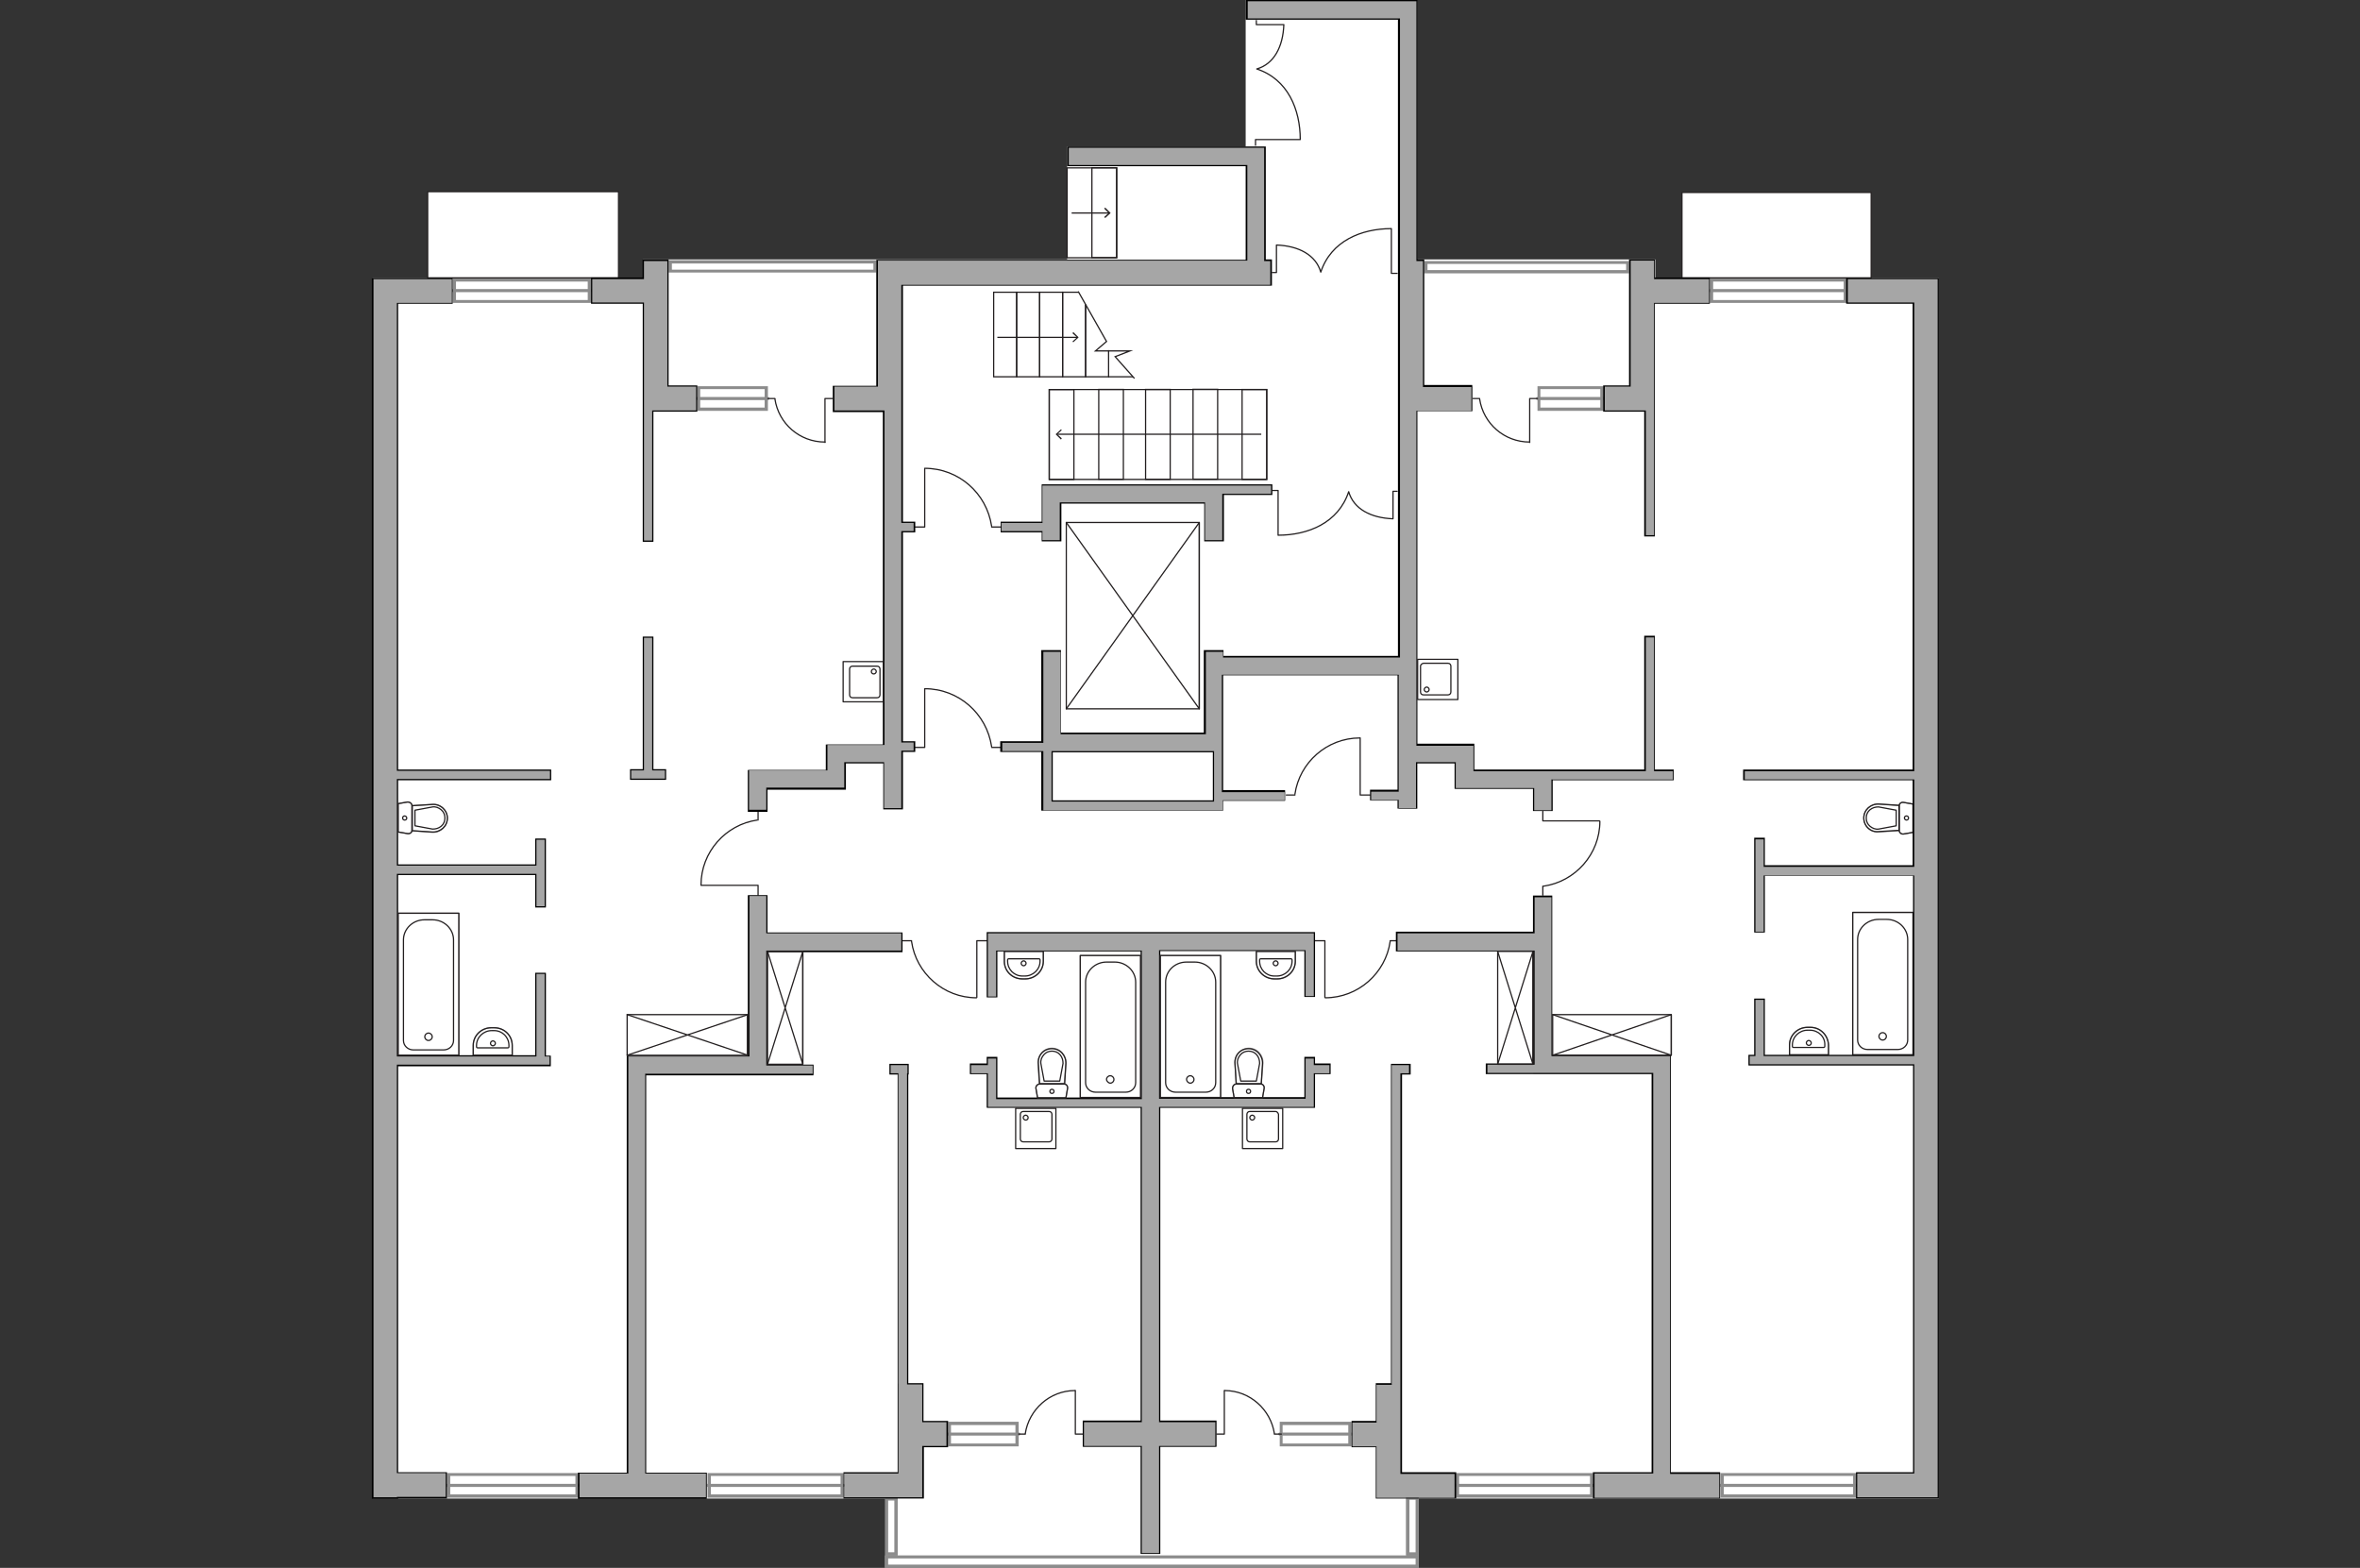<?xml version="1.0" encoding="utf-8"?>
<!-- Generator: Adobe Illustrator 24.0.1, SVG Export Plug-In . SVG Version: 6.00 Build 0)  -->
<svg version="1.1" xmlns="http://www.w3.org/2000/svg" xmlns:xlink="http://www.w3.org/1999/xlink" x="0px" y="0px"
	 viewBox="0 0 575 382" style="enable-background:new 0 0 575 382;" xml:space="preserve">
<rect x="0" y="0" width="575" height="382" fill="#333333" stroke="none"/>
<style type="text/css">
	.st0{fill:#FFFFFF;}
	.st1{fill:#8C8C8C;}
	.st2{fill:#FFFFFF;stroke:#8C8C8C;stroke-width:0.75;stroke-linecap:round;stroke-miterlimit:10;}
	.st3{fill:none;stroke:#231F20;stroke-width:0.3;stroke-linecap:round;stroke-linejoin:round;stroke-miterlimit:22.926;}
	.st4{fill:none;stroke:#231F20;stroke-width:0.3;stroke-miterlimit:22.926;}
	.st5{fill:#231F20;}
	.st6{fill:#A6A6A6;}
	.st7{opacity:0.5;fill:none;stroke:#231F20;stroke-width:0.3;stroke-linecap:round;stroke-linejoin:round;stroke-miterlimit:10;}
	.st8{fill:none;stroke:#231F20;stroke-width:0.3;stroke-linecap:round;stroke-linejoin:round;stroke-miterlimit:10;}
	.st9{opacity:0.5;}
</style>
<g id="bg">
	<polygon class="st0" points="472.4,67.7 455.9,67.7 455.9,46.9 409.8,46.9 409.8,67.7 403.3,67.7 403.3,63.2 344.8,63.2 344.8,0 
		303.5,0 303.5,35.7 260,35.7 260,63.2 156.6,63.2 156.6,67.7 150.7,67.7 150.7,46.7 104.2,46.7 104.2,67.7 90.7,67.7 90.7,365.1 
		215.7,365.1 215.7,382 345.6,382 345.6,365.1 472.4,365.1 	"/>
</g>
<g id="windows">
	<g>
		<rect x="110.7" y="68.2" class="st0" width="32.8" height="5.3"/>
		<path class="st1" d="M143.2,68.6v4.5h-32.1v-4.5H143.2 M144,67.8h-33.6v6H144V67.8L144,67.8z"/>
	</g>
	<line class="st2" x1="144" y1="70.8" x2="110.4" y2="70.8"/>
	<g>
		<rect x="170.3" y="94.5" class="st0" width="16.5" height="5.3"/>
		<path class="st1" d="M186.3,94.8v4.5h-15.7v-4.5H186.3 M187.1,94.1h-17.2v6h17.2V94.1L187.1,94.1z"/>
	</g>
	<line class="st2" x1="187.1" y1="97.1" x2="169.9" y2="97.1"/>
	<g>
		<rect x="374.9" y="94.5" class="st0" width="15.3" height="5.3"/>
		<path class="st1" d="M389.9,94.8v4.5h-14.6v-4.5H389.9 M390.7,94.1h-16.1v6h16.1V94.1L390.7,94.1z"/>
	</g>
	<line class="st2" x1="390.7" y1="97.1" x2="374.6" y2="97.1"/>
	<g>
		<rect x="109.3" y="359.2" class="st0" width="31.3" height="5.3"/>
		<path class="st1" d="M140.2,359.6v4.5h-30.5v-4.5H140.2 M140.9,358.9h-32v6h32V358.9L140.9,358.9z"/>
	</g>
	<line class="st2" x1="140.9" y1="361.9" x2="108.9" y2="361.9"/>
	<g>
		<rect x="172.8" y="359.2" class="st0" width="32.4" height="5.3"/>
		<path class="st1" d="M204.8,359.6v4.5h-31.6v-4.5H204.8 M205.5,358.9h-33.1v6h33.1V358.9L205.5,358.9z"/>
	</g>
	<line class="st2" x1="205.5" y1="361.9" x2="172.4" y2="361.9"/>
	<g>
		<rect x="231.3" y="346.8" class="st0" width="16.5" height="5.3"/>
		<path class="st1" d="M247.4,347.2v4.5h-15.7v-4.5H247.4 M248.2,346.4H231v6h17.2V346.4L248.2,346.4z"/>
	</g>
	<line class="st2" x1="248.2" y1="349.4" x2="231" y2="349.4"/>
	<g>
		<rect x="312.2" y="346.8" class="st0" width="16.7" height="5.3"/>
		<path class="st1" d="M328.5,347.2v4.5h-16v-4.5H328.5 M329.3,346.4h-17.5v6h17.5V346.4L329.3,346.4z"/>
	</g>
	<line class="st2" x1="329.3" y1="349.4" x2="311.8" y2="349.4"/>
	<g>
		<rect x="355.1" y="359.2" class="st0" width="32.7" height="5.3"/>
		<path class="st1" d="M387.4,359.6v4.5h-31.9v-4.5H387.4 M388.1,358.9h-33.4v6h33.4V358.9L388.1,358.9z"/>
	</g>
	<line class="st2" x1="388.1" y1="361.9" x2="354.7" y2="361.9"/>
	<g>
		<rect x="419.6" y="359.2" class="st0" width="32.3" height="5.3"/>
		<path class="st1" d="M451.5,359.6v4.5H420v-4.5H451.5 M452.2,358.9h-33v6h33V358.9L452.2,358.9z"/>
	</g>
	<line class="st2" x1="452.2" y1="361.9" x2="419.2" y2="361.9"/>
	<g>
		<rect x="417" y="68.2" class="st0" width="32.5" height="5.3"/>
		<path class="st1" d="M449.2,68.6v4.5h-31.8v-4.5H449.2 M449.9,67.8h-33.3v6h33.3V67.8L449.9,67.8z"/>
	</g>
	<line class="st2" x1="449.9" y1="70.8" x2="416.6" y2="70.8"/>
	<g>
		<rect x="216" y="365.3" class="st0" width="2.3" height="13.3"/>
		<path class="st1" d="M217.9,365.6v12.6h-1.5v-12.6H217.9 M218.7,364.9h-3V379h3V364.9L218.7,364.9z"/>
	</g>
	<g>
		<rect x="216" y="365.3" class="st0" width="2.3" height="13.3"/>
		<path class="st1" d="M217.9,365.6v12.6h-1.5v-12.6H217.9 M218.7,364.9h-3V379h3V364.9L218.7,364.9z"/>
	</g>
	<g>
		<rect x="216" y="379.4" class="st0" width="129.2" height="2.3"/>
		<path class="st1" d="M344.9,379.7v1.5H216.4v-1.5H344.9 M345.6,379h-130v3h130V379L345.6,379z"/>
	</g>
	<g>
		<rect x="216" y="379.4" class="st0" width="129.2" height="2.3"/>
		<path class="st1" d="M344.9,379.7v1.5H216.4v-1.5H344.9 M345.6,379h-130v3h130V379L345.6,379z"/>
	</g>
	<g>
		<rect x="343" y="365.1" class="st0" width="2.3" height="13.5"/>
		<path class="st1" d="M344.9,365.4v12.8h-1.5v-12.8H344.9 M345.6,364.7h-3V379h3V364.7L345.6,364.7z"/>
	</g>
	<g>
		<rect x="343" y="365.1" class="st0" width="2.3" height="13.5"/>
		<path class="st1" d="M344.9,365.4v12.8h-1.5v-12.8H344.9 M345.6,364.7h-3V379h3V364.7L345.6,364.7z"/>
	</g>
	<g>
		<rect x="163.3" y="63.8" class="st0" width="49.9" height="2.3"/>
		<path class="st1" d="M212.8,64.2v1.5h-49.1v-1.5H212.8 M213.5,63.4h-50.6v3h50.6V63.4L213.5,63.4z"/>
	</g>
	<g>
		<rect x="347.4" y="63.9" class="st0" width="49.2" height="2.3"/>
		<path class="st1" d="M396.2,64.3v1.5h-48.4v-1.5H396.2 M396.9,63.6H347v3h49.9V63.6L396.9,63.6z"/>
	</g>
</g>
<g id="plan">
	<g>
		<polyline class="st3" points="170.8,215.7 184.7,215.7 184.7,218.1 		"/>
		<line class="st3" x1="184.7" y1="197.7" x2="184.7" y2="199.8"/>
		<path class="st3" d="M184.5,199.8c-7.7,1.1-13.7,7.8-13.7,15.8"/>
	</g>
	<g>
		<polyline class="st3" points="238,243 238,229.2 240.4,229.2 		"/>
		<line class="st3" x1="220" y1="229.2" x2="222.1" y2="229.2"/>
		<path class="st3" d="M222.1,229.4c1.1,7.7,7.8,13.7,15.8,13.7"/>
	</g>
	<g>
		<polyline class="st3" points="322.8,243 322.8,229.2 320.4,229.2 		"/>
		<line class="st3" x1="340.8" y1="229.2" x2="338.7" y2="229.2"/>
		<path class="st3" d="M338.7,229.4c-1.1,7.7-7.8,13.7-15.8,13.7"/>
	</g>
	<g>
		<polyline class="st3" points="389.7,200 375.9,200 375.9,197.7 		"/>
		<line class="st3" x1="375.9" y1="218.1" x2="375.9" y2="215.9"/>
		<path class="st3" d="M376.1,215.9c7.7-1.1,13.7-7.8,13.7-15.8"/>
	</g>
	<g>
		<polyline class="st3" points="331.4,179.8 331.4,193.7 333.8,193.7 		"/>
		<line class="st3" x1="313.4" y1="193.7" x2="315.5" y2="193.7"/>
		<path class="st3" d="M315.5,193.5c1.1-7.7,7.8-13.7,15.8-13.7"/>
	</g>
	<g>
		<polyline class="st3" points="201,107.8 201,97.1 202.8,97.1 		"/>
		<line class="st3" x1="187.1" y1="97.1" x2="188.8" y2="97.1"/>
		<path class="st3" d="M188.8,97.2c0.9,6,6,10.5,12.2,10.5"/>
	</g>
	<g>
		<polyline class="st3" points="372.7,107.8 372.7,97.1 374.6,97.1 		"/>
		<line class="st3" x1="358.8" y1="97.1" x2="360.5" y2="97.1"/>
		<path class="st3" d="M360.5,97.2c0.9,6,6,10.5,12.2,10.5"/>
	</g>
	<g>
		<polyline class="st3" points="225.3,114.2 225.3,128.4 222.8,128.4 		"/>
		<line class="st3" x1="243.9" y1="128.4" x2="241.6" y2="128.4"/>
		<path class="st3" d="M241.6,128.2c-1.2-8-8-14.1-16.3-14.1"/>
	</g>
	<g>
		<polyline class="st3" points="225.3,167.9 225.3,182.1 222.8,182.1 		"/>
		<line class="st3" x1="243.9" y1="182.1" x2="241.6" y2="182.1"/>
		<path class="st3" d="M241.6,181.9c-1.2-8-8-14.1-16.3-14.1"/>
	</g>
	<path class="st3" d="M306.1,5v1l6.7,0c-0.2,5.4-2.4,9.6-6.6,10.8c7.6,2.5,10.6,9.9,10.6,17.2h-10.9v1.4"/>
	<path class="st3" d="M310,66.4h1v-6.7c5.4,0.2,9.6,2.4,10.8,6.6c2.5-7.6,9.9-10.6,17.2-10.6v10.9h1.4"/>
	<path class="st3" d="M340.4,119.7h-1v6.7c-5.4-0.2-9.6-2.4-10.8-6.6c-2.5,7.6-9.9,10.6-17.2,10.6v-10.9H310"/>
	<g>
		<polyline class="st3" points="262,338.8 262,349.4 263.8,349.4 		"/>
		<line class="st3" x1="248.2" y1="349.4" x2="249.8" y2="349.4"/>
		<path class="st3" d="M249.8,349.3c0.9-5.9,6-10.5,12.1-10.5"/>
	</g>
	<g>
		<polyline class="st3" points="298.3,338.8 298.3,349.4 296.5,349.4 		"/>
		<line class="st3" x1="312.2" y1="349.4" x2="310.5" y2="349.4"/>
		<path class="st3" d="M310.5,349.3c-0.9-5.9-6-10.5-12.1-10.5"/>
	</g>
	<g>
		<g>
			<line class="st4" x1="243" y1="82.2" x2="262.5" y2="82.2"/>
			<g>
				<polygon class="st5" points="261.5,83.4 261.3,83.2 262.4,82.2 261.3,81.2 261.5,80.9 262.8,82.2 				"/>
			</g>
		</g>
	</g>
	<g>
		<g>
			<line class="st4" x1="307.3" y1="105.8" x2="257.5" y2="105.8"/>
			<g>
				<polygon class="st5" points="258.5,104.6 258.7,104.8 257.6,105.8 258.7,106.8 258.5,107.1 257.2,105.8 				"/>
			</g>
		</g>
	</g>
	<rect x="242.1" y="71.2" class="st4" width="5.6" height="20.6"/>
	<rect x="247.7" y="71.2" class="st4" width="5.6" height="20.6"/>
	<rect x="253.3" y="71.2" class="st4" width="5.6" height="20.6"/>
	<polyline class="st4" points="264.5,74.2 264.5,91.8 258.9,91.8 258.9,71.2 262.8,71.2 	"/>
	<polyline class="st4" points="264.5,74.2 264.5,91.8 270.1,91.8 270.1,85.3 	"/>
	<polyline class="st4" points="276.4,92.2 271.7,86.9 275.3,85.5 266.9,85.5 269.6,83.2 262.7,71 	"/>
	
		<rect x="271.2" y="79.3" transform="matrix(4.488327e-11 -1 1 4.488327e-11 176.339 388.008)" class="st4" width="21.9" height="53"/>
	
		<rect x="294.7" y="102.8" transform="matrix(4.496676e-11 -1 1 4.496676e-11 199.829 411.497)" class="st4" width="21.9" height="6"/>
	
		<rect x="282.8" y="102.8" transform="matrix(4.488327e-11 -1 1 4.488327e-11 187.875 399.543)" class="st4" width="21.9" height="6"/>
	
		<rect x="271.2" y="102.8" transform="matrix(4.480067e-11 -1 1 4.480067e-11 176.314 387.982)" class="st4" width="21.9" height="6"/>
	
		<rect x="259.8" y="102.8" transform="matrix(4.480067e-11 -1 1 4.480067e-11 164.905 376.573)" class="st4" width="21.9" height="6"/>
	
		<rect x="247.7" y="102.8" transform="matrix(4.496676e-11 -1 1 4.496676e-11 152.85 364.518)" class="st4" width="21.9" height="6"/>
	<g>
		<g>
			<line class="st4" x1="261.1" y1="51.9" x2="270.2" y2="51.9"/>
			<g>
				<polygon class="st5" points="269.3,53.1 269,52.9 270.1,51.9 269,50.8 269.3,50.6 270.6,51.9 				"/>
			</g>
		</g>
	</g>
	
		<rect x="255.1" y="45.8" transform="matrix(-1.030661e-11 1 -1 -1.030661e-11 317.903 -214.196)" class="st4" width="21.9" height="12.1"/>
	
		<rect x="258.1" y="48.9" transform="matrix(-4.488339e-11 1 -1 -4.488339e-11 320.935 -217.228)" class="st4" width="21.9" height="6"/>
	<line class="st4" x1="270" y1="91.8" x2="276" y2="91.8"/>
	<rect x="104.2" y="46.7" class="st3" width="46.5" height="21"/>
	<rect x="409.8" y="46.9" class="st3" width="46.1" height="20.8"/>
	<g>
		<rect x="259.8" y="127.3" class="st3" width="32.4" height="45.4"/>
		<polyline class="st3" points="259.8,127.3 292.2,172.7 292.2,127.3 259.8,172.7 		"/>
	</g>
	<g>
		<polygon class="st6" points="90.8,365 90.8,67.8 110.2,67.8 110.2,73.9 96.9,73.9 96.9,187.6 134.1,187.6 134.1,190 96.9,190 
			96.9,210.7 130.6,210.7 130.6,204.4 133,204.4 133,221 130.6,221 130.6,213.1 96.9,213.1 96.9,257.3 130.6,257.3 130.6,237.2 
			133,237.2 133,257.3 134.1,257.3 134.1,259.6 96.9,259.6 96.9,358.8 108.8,358.8 108.8,364.9 96.9,364.9 96.9,365 		"/>
		<path d="M110.1,68v5.8H97h-0.3V74v113.5v0.3H97h37v2H97h-0.3v0.3v20.5v0.3H97h33.4h0.3v-0.3v-6h2v6v2.6v7.6h-2v-7.6v-0.3h-0.3H97
			h-0.3v0.3v43.9v0.3H97h33.4h0.3v-0.3v-19.8h2v19.8v0.3h0.3h0.9v2h-0.9h-2.6H97h-0.3v0.3v98.9v0.3H97h11.6v5.8H97h-0.3v0.1H91v-6.1
			V74V68H97H110.1 M110.4,67.7H97h-6.4V74v284.7v6.4v0.1H97v-0.1h11.9v-6.4H97v-98.9h33.4h2.6h1.2v-2.6h-1.2V237h-2.6v20.1H97v-43.9
			h33.4v7.9h2.6v-7.9v-2.6v-6.3h-2.6v6.3H97v-20.5h37.3v-2.6H97V74h13.3V67.7L110.4,67.7z"/>
	</g>
	<g>
		<polygon class="st6" points="156.7,131.8 156.7,73.9 144.1,73.9 144.1,67.8 156.7,67.8 156.7,63.4 162.8,63.4 162.8,94.1 
			169.7,94.1 169.7,100.1 159.1,100.1 159.1,131.8 		"/>
		<path d="M162.6,63.5v4.1V74v19.9v0.3h0.3h6.7v5.8h-6.7h-3.7h-0.3v0.3v31.4h-2v-31.4v-0.5v-5.9V74v-0.3h-0.3h-12.3V68h12.3h0.3
			v-0.3v-4.1H162.6 M162.9,63.2h-6.4v4.4H144V74h12.6v19.9v5.9v0.5v31.7h2.6v-31.7h3.7h7v-6.4h-7V74v-6.4V63.2L162.9,63.2z"/>
	</g>
	<g>
		<polygon class="st6" points="400.8,130.5 400.8,100.1 390.8,100.1 390.8,94.1 397.1,94.1 397.1,63.4 403.1,63.4 403.1,67.8 
			416.5,67.8 416.5,73.9 403.1,73.9 403.1,130.5 		"/>
		<path d="M403,63.5v4.1V68h0.3h13.1v5.8h-13.1H403V74v19.9v1.5v4.9v30.1h-2v-30.1V100h-0.3h-3.7h-6v-5.8h6h0.3v-0.3V63.5H403
			 M403.3,63.2h-6.4v30.7h-6.3v6.4h6.3h3.7v30.4h2.6v-30.4v-4.9v-1.5V74h13.4v-6.4h-13.4V63.2L403.3,63.2z"/>
	</g>
	<g>
		<polygon class="st6" points="205.7,364.9 205.7,358.8 218.8,358.8 218.8,337.2 218.9,337 218.9,261.7 216.9,261.7 216.9,259.4 
			221.3,259.4 221.3,261.7 221.2,261.9 221.2,337.2 224.9,337.2 224.9,346.4 230.8,346.4 230.8,352.5 224.9,352.5 224.9,364.9 		"/>
		<path d="M221.1,259.5v2h-0.1v0.3V337v0.3h0.3h3.4v8.9v0.3h0.3h5.6v5.8H225h-0.3v0.3v6.1v6.1h-6.1h-12.9V359h12.9h0.3v-0.3v-6.1
			v-6.4v-8.9h0V337v-75.2v-0.3h-0.3H217v-2H221.1 M221.4,259.2h-4.7v2.6h2V337h0v9.2v6.4v6.1h-13.2v6.4h13.2h6.4v-6.4v-6.1h5.9v-6.4
			H225V337h-3.7v-75.2h0.1V259.2L221.4,259.2z"/>
	</g>
	<g>
		<polygon class="st6" points="335.4,364.9 335.4,352.5 329.4,352.5 329.4,346.4 335.4,346.4 335.4,337.2 339.1,337.2 339.1,259.4 
			343.5,259.4 343.5,261.7 341.4,261.7 341.4,358.8 354.6,358.8 354.6,364.9 		"/>
		<path d="M343.3,259.5v2h-1.8h-0.3v0.3V337v2.7v6.6v6.4v6.1v0.3h0.3h12.9v5.8h-12.9h-6.1v-6.1v-6.1v-0.3h-0.3h-5.6v-5.8h5.6h0.3
			v-0.3v-8.9h3.4h0.3V337v-75.2v-2.3H343.3 M343.6,259.2h-4.7v0.1v2.6V337h-3.7v9.2h-5.9v6.4h5.9v6.1v6.4h6.4h13.2v-6.4h-13.2v-6.1
			v-6.4v-6.6V337v-75.2h2.1V259.2L343.6,259.2z"/>
	</g>
	<g>
		<polygon class="st6" points="182.4,197.5 182.4,187.6 201.5,187.6 201.5,181.4 215.3,181.4 215.3,100.1 203.1,100.1 203.1,94.1 
			213.7,94.1 213.7,63.4 303.7,63.4 303.7,40.3 260.2,40.3 260.2,35.8 308.1,35.8 308.1,63.4 309.6,63.4 309.6,69.5 219.8,69.5 
			219.8,127.2 222.7,127.2 222.7,129.6 219.8,129.6 219.8,180.8 222.7,180.8 222.7,183.1 219.8,183.1 219.8,197.1 215.3,197.1 
			215.3,185.9 205.9,185.9 205.9,192.1 186.9,192.1 186.9,197.5 		"/>
		<path d="M308,36v4.5v22.8v0.3h0.3h1.2v5.8h-89.6h-0.3v0.3v24.3v4.9v1.4v26.8v0.3h0.3h2.7v2h-2.7h-0.3v0.3v50.9v0.3h0.3h2.7v2h-2.7
			h-0.3v0.3v13.7h-4.2V186v-0.3h-0.3h-9.1h-0.3v0.3v1.4v4.5h-4.5H187h-0.3v0.3v5.1h-4.2v-5.1v-4.5h4.5h14.3h0.3v-0.3V186v-4.5h4.5
			h9.1h0.3v-0.3v-81V100h-0.3h-1.6h-10.3v-5.8h10.3h0.3v-0.3V69.6v-6.1h6.1h83.6h0.3v-0.3V40.5v-0.3h-0.3h-43.2V36h43.2H308
			 M308.3,35.7h-4.8H260v4.8h43.5v22.8h-83.6h-6.4v6.4v24.3h-10.6v6.4h10.6h1.6v81h-9.1h-4.8v4.8v1.4H187h-4.8v4.8v5.4h4.8v-5.4
			h14.3h4.8v-4.8V186h9.1v11.2h4.8v-14h3v-2.6h-3v-50.9h3v-2.6h-3v-26.8v-1.4v-4.9V69.6h89.9v-6.4h-1.5V40.5V35.7L308.3,35.7z"/>
	</g>
	<g>
		<polygon class="st6" points="141.1,364.9 141.1,358.8 153,358.8 153,257.3 182.4,257.3 182.4,218.2 186.9,218.2 186.9,227.2 
			219.8,227.2 219.8,231.7 186.9,231.7 186.9,259.4 198.2,259.4 198.2,261.7 157.5,261.7 157.5,358.8 172.2,358.8 172.2,364.9 		"/>
		<path d="M186.7,218.4v8.7v0.3h0.3h32.6v4.2H187h-0.3v0.3v25.3v2.1v0.3h0.3h11v2h-11h-0.4h-4.4h-24.7h-0.3v0.3v96.8v0.3h0.3h14.5
			v5.8h-30.8V359h11.6h0.3v-0.3v-96.8v-4.5h4.5h24.7h0.3v-0.3v-25.3v-4.8v-8.7H186.7 M187,218.1h-4.8v9v4.8v25.3h-24.7h-4.8v4.8
			v96.8h-11.9v6.4h31.4v-6.4h-14.8v-96.8h24.7h4.4h0.4h11.3v-2.6H187v-2.1v-25.3h32.9v-4.8H187V218.1L187,218.1z"/>
	</g>
	<g>
		<polygon class="st6" points="388.3,364.9 388.3,358.8 402.5,358.8 402.5,261.6 373.7,261.6 373.5,261.5 362.2,261.5 362.2,259.2 
			373.7,259.2 373.7,231.7 340.3,231.7 340.3,227.2 373.7,227.2 373.7,218.4 378.1,218.4 378.1,257.1 407,257.1 407,358.8 
			419.1,358.8 419.1,364.9 		"/>
		<path d="M378,218.5v8.5v4.8V257v0.3h0.3h24.1h4.5v4.5v97v0.3h0.3h11.7v5.8h-15.2h-15.2V359h14h0.3v-0.3v-97v-0.3h-0.3h-24.1h-4.5
			v0h-0.3h-11.2v-2h11.2h0.3V259V257v-25.1v-0.3h-0.3h-33.1v-4.2h33.1h0.3v-0.3v-8.5H378 M378.3,218.2h-4.8v8.8h-33.4v4.8h33.4V257
			v2.1H362v2.6h11.5v0h4.8h24.1v97h-14.3v6.4h15.5h15.5v-6.4h-12v-97V257h-4.8h-24.1v-25.1v-4.8V218.2L378.3,218.2z"/>
	</g>
	<g>
		<polygon class="st6" points="153.7,190 153.7,187.6 156.7,187.6 156.7,155.3 159.1,155.3 159.1,187.6 162.1,187.6 162.1,190 		"/>
		<path d="M158.9,155.4v32v0.3h0.3h2.8v2h-2.8h-2.6h-2.8v-2h2.8h0.3v-0.3v-32H158.9 M159.2,155.1h-2.6v32.3h-3.1v2.6h3.1h2.6h3.1
			v-2.6h-3.1V155.1L159.2,155.1z"/>
	</g>
	<g>
		<polygon class="st6" points="293.5,131.8 293.5,122.6 258.5,122.6 258.5,131.8 254,131.8 254,129.6 244,129.6 244,127.2 
			254,127.2 254,118.2 309.9,118.2 309.9,120.5 298,120.5 298,131.8 		"/>
		<path d="M309.7,118.3v2h-11.6h-0.3v0.3l0,2.1v8.9h-4.2v-8.9v-0.3h-0.3h-34.8h-0.3v0.3v8.9h-4.2v-1.9v-0.3h-0.3h-9.7v-2h9.7h0.3
			v-0.3l0-8.8h41.6h2.4H309.7 M310,118h-11.9h-2.4h-41.9v0h0v9.1h-10v2.6h10v2.2h4.8v-9.2h34.8v9.2h4.8v-9.2h0v-2.1H310V118L310,118
			z"/>
	</g>
	<g>
		<path class="st6" d="M373.7,197.5v-5.4h-19v-6.2h-9.4v11.2h-4.5v-2h-6.7v-2.3h6.7v-28.2H298v28.2h15.1v2.3H298v2.4h-44v-14.3h-10
			v-2.3h10v-22.2h4.5v20.1h35.1v-20.1h4.5v1.4h42.8V4.6h-37.1V0.1h41.6v63.2h1.6v30.7h11.8v6.1h-13.4v81.3h13.8v6.2h41.7V155h2.3
			v32.6h4.6v2.3h-29.6v7.5H373.7z M256.4,195.1h39.3v-12h-39.3V195.1z"/>
		<path d="M345.1,0.3v4.5v58.5v0.3h0.3h1.3v30.4v0.3h0.3h11.5v5.8H347h-1.6h-0.3v0.3v59.6v4.8v16.6v0.3h0.3h9.1h4.5v4.5v1.4v0.3h0.3
			h14.3h4h0.8h22.3h0.3v-0.3v-32.3h2v32.3v0.3h0.3h4.3v2h-4.3h-2.6h-22.3H378v0.3v2.1v5.1h-4.2v-5.1v-0.3h-0.3h-14.3h-4.5v-4.5V186
			v-0.3h-0.3h-9.1h-0.3v0.3v10.9h-4.2v-1.7v-0.3h-0.3h-6.4v-2h6.4h0.3v-0.3v-27.9v-0.3h-0.3h-42.5h-0.3v0.3v13.9v3.6v1.2v9.3v0.3
			h0.3H313v2h-14.8h-0.3v0.3v2.1h-2.3h-39h-2.3h-0.1v-14V183h-0.3h-9.7v-2h9.7h0.3v-0.3v-0.8v-1.3v-19.8h4.2v19.8v0.3h0.3h34.8h0.3
			v-0.3v-13.9v-4.8v-1.1h4.2v1.1v0.3h0.3h42.5h0.3v-0.3v-59.6v-1.4v-4.9V65.5v-2.2V4.8V4.5h-0.3h-36.8V0.3h36.8H345.1 M256.2,195.3
			h0.3h39h0.3V195v-2.4v-9.3V183h-0.3h-2.1h-34.8h-2.1h-0.3v0.3V195V195.3 M345.4,0h-4.8h-37.1v4.8h37.1v58.5v2.2v28.4v4.9v1.4v59.6
			h-42.5v-1.4h-4.8v1.4v4.8v13.9h-34.8v-20.1h-4.8v20.1v1.3v0.8h-10v2.6h10v14.3h0.4h2.3h39h2.6v-2.4h15.1v-2.6h-15.1v-9.3v-1.2
			v-3.6v-13.9h42.5v27.9h-6.7v2.6h6.7v2h4.8V186h9.1v1.4v4.8h4.8h14.3v5.4h4.8v-5.4v-2.1h22.3h2.6h4.6v-2.6h-4.6v-32.6h-2.6v32.6
			h-22.3h-0.8h-4h-14.3V186v-4.8h-4.8h-9.1v-16.6v-4.8v-59.6h1.6h11.8v-6.4H347V63.2h-1.6V4.8V0L345.4,0z M256.5,195v-11.7h2.1h34.8
			h2.1v9.3v2.4H256.5L256.5,195z"/>
	</g>
	<g>
		<polygon class="st6" points="278.1,378.6 278.1,352.5 264,352.5 264,346.4 278.1,346.4 278.1,269.9 240.6,269.9 240.6,261.7 
			236.5,261.7 236.5,259.4 240.6,259.4 240.6,257.7 242.9,257.7 242.9,267.6 278.1,267.6 278.1,231.7 242.9,231.7 242.9,242.9 
			240.6,242.9 240.6,227.2 320.3,227.2 320.3,242.9 317.9,242.9 317.9,231.7 282.6,231.7 282.6,267.6 317.9,267.6 317.9,257.7 
			320.3,257.7 320.3,259.4 324,259.4 324,261.7 320.3,261.7 320.3,269.9 282.6,269.9 282.6,346.4 296.2,346.4 296.2,352.5 
			282.6,352.5 282.6,378.6 		"/>
		<path d="M320.1,227.4v3.6v0.8v10.9h-2v-10.9v-0.3h-0.3h-35.1h-0.3v0.3v35.6v0.3h0.3h35.1h0.3v-0.3v-5.6v-2.6v-1.3h2v1.3v0.3h0.3
			h3.5v2h-3.5h-0.3v0.3v5.6v2.3h-2.3h-35.1h-0.3v0.3v76.2v0.3h0.3h13.4v5.8h-13.4h-0.3v0.3v25.8h-4.2v-25.8v-0.3h-0.3h-13.8v-5.8
			h13.8h0.3v-0.3v-76.2v-0.3h-0.3h-34.9h-2.3v-2.3v-5.6v-0.3h-0.3h-3.8v-2h3.8h0.3v-0.3v-1.3h2v9.6v0.3h0.3h34.9h0.3v-0.3v-35.6
			v-0.3h-0.3h-34.9h-0.3v0.3v10.9h-2v-10.9V231v-3.6h37.2h2.4h2.4H320.1 M320.4,227.1h-37.7h-2.4h-2.4h-37.5v3.9v0.8v11.2h2.6v-11.2
			h34.9v35.6h-34.9v-9.9h-2.6v1.6h-4.1v2.6h4.1v5.6v2.6h2.6h34.9v76.2h-14.1v6.4h14.1v26.1h4.8v-26.1h13.7v-6.4h-13.7v-76.2h35.1
			h2.6v-2.6v-5.6h3.8v-2.6h-3.8v-1.6h-2.6v1.6v2.6v5.6h-35.1v-35.6h35.1v11.2h2.6v-11.2V231V227.1L320.4,227.1z"/>
	</g>
	<g>
		<polyline class="st7" points="111.8,222.5 111.8,257.1 97,257.1 97,222.5 111.8,222.5 		"/>
		<polyline class="st8" points="111.8,222.5 111.8,257.1 97,257.1 97,222.5 111.8,222.5 		"/>
		<path class="st8" d="M103.4,224.1h2c2.8,0,5.1,2.2,5.1,4.9v24.5c0,1.3-1.1,2.3-2.4,2.3h-7.4c-1.3,0-2.4-1-2.4-2.3V229
			C98.3,226.3,100.6,224.1,103.4,224.1z"/>
		<path class="st8" d="M103.5,252.6c0-0.5,0.4-0.9,0.9-0.9c0.5,0,0.9,0.4,0.9,0.9c0,0.5-0.4,0.9-0.9,0.9
			C103.9,253.5,103.5,253.1,103.5,252.6z"/>
	</g>
	<g>
		<polyline class="st7" points="277.9,232.8 277.9,267.4 263.2,267.4 263.2,232.8 277.9,232.8 		"/>
		<polyline class="st8" points="277.9,232.8 277.9,267.4 263.2,267.4 263.2,232.8 277.9,232.8 		"/>
		<path class="st8" d="M269.6,234.4h2c2.8,0,5.1,2.2,5.1,4.9v24.5c0,1.3-1.1,2.3-2.4,2.3h-7.4c-1.3,0-2.4-1-2.4-2.3v-24.5
			C264.5,236.6,266.8,234.4,269.6,234.4z"/>
		<path class="st8" d="M269.6,263c0-0.5,0.4-0.9,0.9-0.9c0.5,0,0.9,0.4,0.9,0.9c0,0.5-0.4,0.9-0.9,0.9
			C270.1,263.9,269.6,263.4,269.6,263z"/>
	</g>
	<g>
		<polyline class="st7" points="297.4,232.8 297.4,267.4 282.7,267.4 282.7,232.8 297.4,232.8 		"/>
		<polyline class="st8" points="297.4,232.8 297.4,267.4 282.7,267.4 282.7,232.8 297.4,232.8 		"/>
		<path class="st8" d="M289.1,234.4h2c2.8,0,5.1,2.2,5.1,4.9v24.5c0,1.3-1.1,2.3-2.4,2.3h-7.4c-1.3,0-2.4-1-2.4-2.3v-24.5
			C284,236.6,286.2,234.4,289.1,234.4z"/>
		<path class="st8" d="M289.1,263c0-0.5,0.4-0.9,0.9-0.9c0.5,0,0.9,0.4,0.9,0.9c0,0.5-0.4,0.9-0.9,0.9
			C289.5,263.9,289.1,263.4,289.1,263z"/>
	</g>
	<g>
		<polyline class="st7" points="466.1,222.3 466.1,257 451.4,257 451.4,222.3 466.1,222.3 		"/>
		<polyline class="st8" points="466.1,222.3 466.1,257 451.4,257 451.4,222.3 466.1,222.3 		"/>
		<path class="st8" d="M457.7,224h2c2.8,0,5.1,2.2,5.1,4.9v24.5c0,1.3-1.1,2.3-2.4,2.3H455c-1.3,0-2.4-1-2.4-2.3v-24.5
			C452.6,226.2,454.9,224,457.7,224z"/>
		<path class="st8" d="M457.8,252.5c0-0.5,0.4-0.9,0.9-0.9c0.5,0,0.9,0.4,0.9,0.9c0,0.5-0.4,0.9-0.9,0.9
			C458.2,253.4,457.8,253,457.8,252.5z"/>
	</g>
	<g>
		<g class="st9">
			<path class="st8" d="M100.4,196.4v5.8c0,0.6-0.5,1-1.1,0.9l-2.3-0.4v-6.9l2.3-0.4C99.9,195.4,100.4,195.8,100.4,196.4z"/>
			<path class="st8" d="M100.4,202.4v-6.1l4.9-0.3c2-0.1,3.7,1.4,3.7,3.4c0,2-1.7,3.5-3.7,3.4L100.4,202.4z"/>
		</g>
		<g>
			<path class="st8" d="M100.4,196.4v5.8c0,0.6-0.5,1-1.1,0.9l-2.3-0.4v-6.9l2.3-0.4C99.9,195.4,100.4,195.8,100.4,196.4z"/>
			<path class="st8" d="M109,199.3L109,199.3c0,2-1.7,3.5-3.7,3.4l-4.9-0.3v-6.1l4.9-0.3C107.3,195.8,109,197.4,109,199.3z"/>
			<path class="st8" d="M101.1,201.2l4.3,0.8c0.8,0,1.5-0.2,2.1-0.7c0.6-0.5,0.9-1.2,0.9-2c0-0.8-0.3-1.5-0.9-2
				c-0.6-0.5-1.3-0.8-2.1-0.7l-4.3,0.8V201.2z"/>
			<path class="st8" d="M98.6,198.8c-0.3,0-0.5,0.2-0.5,0.5c0,0.3,0.2,0.5,0.5,0.5c0.3,0,0.5-0.2,0.5-0.5
				C99.1,199.1,98.9,198.8,98.6,198.8z"/>
		</g>
	</g>
	<g>
		<g class="st9">
			<path class="st8" d="M253.4,264.1h5.8c0.6,0,1,0.5,0.9,1.1l-0.4,2.3h-6.9l-0.4-2.3C252.3,264.6,252.8,264.1,253.4,264.1z"/>
			<path class="st8" d="M259.3,264h-6.1l-0.3-4.9c-0.1-2,1.4-3.7,3.4-3.7c2,0,3.5,1.7,3.4,3.7L259.3,264z"/>
		</g>
		<g>
			<path class="st8" d="M253.4,264.1h5.8c0.6,0,1,0.5,0.9,1.1l-0.4,2.3h-6.9l-0.4-2.3C252.3,264.6,252.8,264.1,253.4,264.1z"/>
			<path class="st8" d="M256.3,255.5L256.3,255.5c2,0,3.5,1.7,3.4,3.7l-0.3,4.9h-6.1l-0.3-4.9C252.8,257.1,254.3,255.5,256.3,255.5z
				"/>
			<path class="st8" d="M258.2,263.4l0.8-4.3c0-0.8-0.2-1.5-0.7-2.1c-0.5-0.6-1.2-0.9-2-0.9c-0.8,0-1.5,0.3-2,0.9
				c-0.5,0.6-0.8,1.3-0.7,2.1l0.8,4.3H258.2z"/>
			<path class="st8" d="M255.8,265.9c0,0.3,0.2,0.5,0.5,0.5c0.3,0,0.5-0.2,0.5-0.5c0-0.3-0.2-0.5-0.5-0.5
				C256,265.4,255.8,265.6,255.8,265.9z"/>
		</g>
	</g>
	<g>
		<g class="st9">
			<path class="st8" d="M301.3,264.1h5.8c0.6,0,1,0.5,0.9,1.1l-0.4,2.3h-6.9l-0.4-2.3C300.3,264.6,300.7,264.1,301.3,264.1z"/>
			<path class="st8" d="M307.3,264h-6.1l-0.3-4.9c-0.1-2,1.4-3.7,3.4-3.7c2,0,3.5,1.7,3.4,3.7L307.3,264z"/>
		</g>
		<g>
			<path class="st8" d="M301.3,264.1h5.8c0.6,0,1,0.5,0.9,1.1l-0.4,2.3h-6.9l-0.4-2.3C300.3,264.6,300.7,264.1,301.3,264.1z"/>
			<path class="st8" d="M304.2,255.5L304.2,255.5c2,0,3.5,1.7,3.4,3.7l-0.3,4.9h-6.1l-0.3-4.9C300.7,257.1,302.2,255.5,304.2,255.5z
				"/>
			<path class="st8" d="M306.1,263.4l0.8-4.3c0-0.8-0.2-1.5-0.7-2.1c-0.5-0.6-1.2-0.9-2-0.9c-0.8,0-1.5,0.3-2,0.9
				c-0.5,0.6-0.8,1.3-0.7,2.1l0.8,4.3H306.1z"/>
			<path class="st8" d="M303.7,265.9c0,0.3,0.2,0.5,0.5,0.5c0.3,0,0.5-0.2,0.5-0.5c0-0.3-0.2-0.5-0.5-0.5
				C303.9,265.4,303.7,265.6,303.7,265.9z"/>
		</g>
	</g>
	<g>
		<g class="st9">
			<path class="st8" d="M462.7,202.2v-5.8c0-0.6,0.5-1,1.1-0.9l2.3,0.4v6.9l-2.3,0.4C463.2,203.3,462.7,202.8,462.7,202.2z"/>
			<path class="st8" d="M462.7,196.3v6.1l-4.9,0.3c-2,0.1-3.7-1.4-3.7-3.4c0-2,1.7-3.5,3.7-3.4L462.7,196.3z"/>
		</g>
		<g>
			<path class="st8" d="M462.7,202.2v-5.8c0-0.6,0.5-1,1.1-0.9l2.3,0.4v6.9l-2.3,0.4C463.2,203.3,462.7,202.8,462.7,202.2z"/>
			<path class="st8" d="M454.1,199.3L454.1,199.3c0-2,1.7-3.5,3.7-3.4l4.9,0.3v6.1l-4.9,0.3C455.8,202.9,454.1,201.3,454.1,199.3z"
				/>
			<path class="st8" d="M462,197.4l-4.3-0.8c-0.8,0-1.5,0.2-2.1,0.7c-0.6,0.5-0.9,1.2-0.9,2c0,0.8,0.3,1.5,0.9,2
				c0.6,0.5,1.3,0.8,2.1,0.7l4.3-0.8V197.4z"/>
			<path class="st8" d="M464.5,199.8c0.3,0,0.5-0.2,0.5-0.5c0-0.3-0.2-0.5-0.5-0.5c-0.3,0-0.5,0.2-0.5,0.5
				C464,199.6,464.3,199.8,464.5,199.8z"/>
		</g>
	</g>
	<g>
		<path class="st7" d="M120.4,250.4h-0.7c-2.4,0-4.4,1.9-4.4,4.3v2.4h9.5v-2.4C124.8,252.3,122.9,250.4,120.4,250.4z"/>
		<g>
			<path class="st8" d="M120.4,251.1h-0.6c-2,0-3.7,1.6-3.7,3.6v0.3c0,0.2,0.1,0.3,0.3,0.3h7.3c0.2,0,0.3-0.1,0.3-0.3v-0.3
				C124,252.7,122.4,251.1,120.4,251.1z"/>
			<path class="st8" d="M120.7,254.2c0-0.3-0.3-0.6-0.6-0.6c-0.3,0-0.6,0.3-0.6,0.6c0,0.3,0.3,0.6,0.6,0.6
				C120.4,254.8,120.7,254.5,120.7,254.2z"/>
			<path class="st8" d="M120.4,250.4h-0.7c-2.4,0-4.4,1.9-4.4,4.3v2.4h9.5v-2.4C124.8,252.3,122.9,250.4,120.4,250.4z"/>
		</g>
	</g>
	<g>
		<path class="st7" d="M249.1,238.5h0.7c2.4,0,4.4-1.9,4.4-4.3v-2.4h-9.5v2.4C244.7,236.6,246.6,238.5,249.1,238.5z"/>
		<g>
			<path class="st8" d="M249.1,237.8h0.6c2,0,3.7-1.6,3.7-3.6v-0.3c0-0.2-0.1-0.3-0.3-0.3h-7.3c-0.2,0-0.3,0.1-0.3,0.3v0.3
				C245.5,236.2,247.1,237.8,249.1,237.8z"/>
			<path class="st8" d="M248.8,234.7c0,0.3,0.3,0.6,0.6,0.6c0.3,0,0.6-0.3,0.6-0.6c0-0.3-0.3-0.6-0.6-0.6
				C249.1,234.1,248.8,234.4,248.8,234.7z"/>
			<path class="st8" d="M249.1,238.5h0.7c2.4,0,4.4-1.9,4.4-4.3v-2.4h-9.5v2.4C244.7,236.6,246.6,238.5,249.1,238.5z"/>
		</g>
	</g>
	<g>
		<path class="st7" d="M310.5,238.5h0.7c2.4,0,4.4-1.9,4.4-4.3v-2.4h-9.5v2.4C306.1,236.6,308.1,238.5,310.5,238.5z"/>
		<g>
			<path class="st8" d="M310.5,237.8h0.6c2,0,3.7-1.6,3.7-3.6v-0.3c0-0.2-0.1-0.3-0.3-0.3h-7.3c-0.2,0-0.3,0.1-0.3,0.3v0.3
				C306.9,236.2,308.5,237.8,310.5,237.8z"/>
			<path class="st8" d="M310.2,234.7c0,0.3,0.3,0.6,0.6,0.6c0.3,0,0.6-0.3,0.6-0.6c0-0.3-0.3-0.6-0.6-0.6
				C310.5,234.1,310.2,234.4,310.2,234.7z"/>
			<path class="st8" d="M310.5,238.5h0.7c2.4,0,4.4-1.9,4.4-4.3v-2.4h-9.5v2.4C306.1,236.6,308.1,238.5,310.5,238.5z"/>
		</g>
	</g>
	<g>
		<path class="st7" d="M441.1,250.3h-0.7c-2.4,0-4.4,1.9-4.4,4.3v2.4h9.5v-2.4C445.4,252.2,443.5,250.3,441.1,250.3z"/>
		<g>
			<path class="st8" d="M441,251h-0.6c-2,0-3.7,1.6-3.7,3.6v0.3c0,0.2,0.1,0.3,0.3,0.3h7.3c0.2,0,0.3-0.1,0.3-0.3v-0.3
				C444.7,252.6,443,251,441,251z"/>
			<path class="st8" d="M441.3,254.1c0-0.3-0.3-0.6-0.6-0.6c-0.3,0-0.6,0.3-0.6,0.6c0,0.3,0.3,0.6,0.6,0.6
				C441.1,254.7,441.3,254.4,441.3,254.1z"/>
			<path class="st8" d="M441.1,250.3h-0.7c-2.4,0-4.4,1.9-4.4,4.3v2.4h9.5v-2.4C445.4,252.2,443.5,250.3,441.1,250.3z"/>
		</g>
	</g>
	<g>
		<g>
			
				<rect x="205.4" y="161.3" transform="matrix(6.123234e-17 -1 1 6.123234e-17 44.125 376.389)" class="st8" width="9.8" height="9.8"/>
		</g>
		<path class="st8" d="M214.4,169.3V163c0-0.4-0.3-0.7-0.7-0.7h-6c-0.4,0-0.7,0.3-0.7,0.7v6.3c0,0.4,0.3,0.7,0.7,0.7h6
			C214.1,170,214.4,169.7,214.4,169.3z"/>
		<path class="st8" d="M212.3,163.6c0-0.3,0.3-0.6,0.6-0.6c0.3,0,0.6,0.3,0.6,0.6c0,0.3-0.3,0.6-0.6,0.6
			C212.6,164.2,212.3,164,212.3,163.6z"/>
	</g>
	<g>
		<g>
			
				<rect x="247.6" y="270.1" transform="matrix(-1 -1.224647e-16 1.224647e-16 -1 504.861 549.934)" class="st8" width="9.8" height="9.8"/>
		</g>
		<path class="st8" d="M255.6,270.8h-6.3c-0.4,0-0.7,0.3-0.7,0.7v6c0,0.4,0.3,0.7,0.7,0.7h6.3c0.4,0,0.7-0.3,0.7-0.7v-6
			C256.3,271.1,256,270.8,255.6,270.8z"/>
		<path class="st8" d="M249.9,272.9c-0.3,0-0.6-0.3-0.6-0.6c0-0.3,0.3-0.6,0.6-0.6c0.3,0,0.6,0.3,0.6,0.6
			C250.5,272.6,250.3,272.9,249.9,272.9z"/>
	</g>
	<g>
		<g>
			
				<rect x="302.7" y="270.1" transform="matrix(-1 -1.224647e-16 1.224647e-16 -1 615.222 549.934)" class="st8" width="9.8" height="9.8"/>
		</g>
		<path class="st8" d="M310.8,270.8h-6.3c-0.4,0-0.7,0.3-0.7,0.7v6c0,0.4,0.3,0.7,0.7,0.7h6.3c0.4,0,0.7-0.3,0.7-0.7v-6
			C311.4,271.1,311.1,270.8,310.8,270.8z"/>
		<path class="st8" d="M305.1,272.9c-0.3,0-0.6-0.3-0.6-0.6c0-0.3,0.3-0.6,0.6-0.6c0.3,0,0.6,0.3,0.6,0.6
			C305.7,272.6,305.4,272.9,305.1,272.9z"/>
	</g>
	<g>
		<g>
			
				<rect x="345.4" y="160.6" transform="matrix(-1.836970e-16 1 -1 -1.836970e-16 515.8 -184.762)" class="st8" width="9.8" height="9.8"/>
		</g>
		<path class="st8" d="M346.1,162.3v6.3c0,0.4,0.3,0.7,0.7,0.7h6c0.4,0,0.7-0.3,0.7-0.7v-6.3c0-0.4-0.3-0.7-0.7-0.7h-6
			C346.4,161.7,346.1,162,346.1,162.3z"/>
		<path class="st8" d="M348.2,168c0,0.3-0.3,0.6-0.6,0.6c-0.3,0-0.6-0.3-0.6-0.6c0-0.3,0.3-0.6,0.6-0.6
			C347.9,167.4,348.2,167.7,348.2,168z"/>
	</g>
	<g>
		<rect x="152.8" y="247.2" class="st3" width="29.3" height="9.9"/>
		<polyline class="st3" points="152.8,247.2 182.2,257.1 182.2,247.2 152.8,257.1 		"/>
	</g>
	<g>
		<rect x="378.3" y="247.2" class="st3" width="28.9" height="9.9"/>
		<polyline class="st3" points="378.3,247.2 407.2,257.1 407.2,247.2 378.3,257.1 		"/>
	</g>
	<g>
		<rect x="187" y="231.8" class="st3" width="8.6" height="27.5"/>
		<polyline class="st3" points="187,231.8 195.6,259.3 195.6,231.8 187,259.3 		"/>
	</g>
	<g>
		<rect x="364.9" y="231.8" class="st3" width="8.6" height="27.5"/>
		<polyline class="st3" points="364.9,231.8 373.5,259.3 373.5,231.8 364.9,259.3 		"/>
	</g>
	<g>
		<polygon class="st6" points="452.4,364.9 452.4,358.8 466.2,358.8 466.2,259.5 426.1,259.5 426.1,257.1 427.5,257.1 427.5,243.4 
			429.8,243.4 429.8,257.1 466.2,257.1 466.2,213.4 429.8,213.4 429.8,227.1 427.5,227.1 427.5,204.4 429.8,204.4 429.8,211 
			466.2,211 466.2,190 425,190 425,187.6 466.2,187.6 466.2,73.9 450.1,73.9 450.1,67.8 472.3,67.8 472.3,364.9 		"/>
		<g>
			<path d="M472.1,68v289.5v1.2v6.1h-6.1h-1.6h-11.9V359h13.6h0.3v-0.3v-99.1v-0.3h-0.3h-39.8v-2h1.1h0.3V257v-13.4h2V257v0.3h0.3
				h36.1h0.3V257v-43.4v-0.3h-0.3H430h-0.3v0.3V227h-2v-13.5v-2.6v-6.4h2v6.4v0.3h0.3h36.1h0.3v-0.3v-20.7v-0.3h-0.3h-41v-2h41h0.3
				v-0.3V74v-0.3h-0.3h-15.9V68h15.9h3.2H472.1 M472.4,67.7h-3.2h-3.2h-16.2V74h16.2v113.5h-41.3v2.6h41.3v20.7H430v-6.7h-2.6v6.7
				v2.6v13.8h2.6v-13.8h36.1V257H430v-13.7h-2.6V257H426v2.6h40.1v99.1h-13.9v6.4h12.2h1.6h6.4v-6.4v-1.2V67.7L472.4,67.7z"/>
		</g>
	</g>
</g>
</svg>
